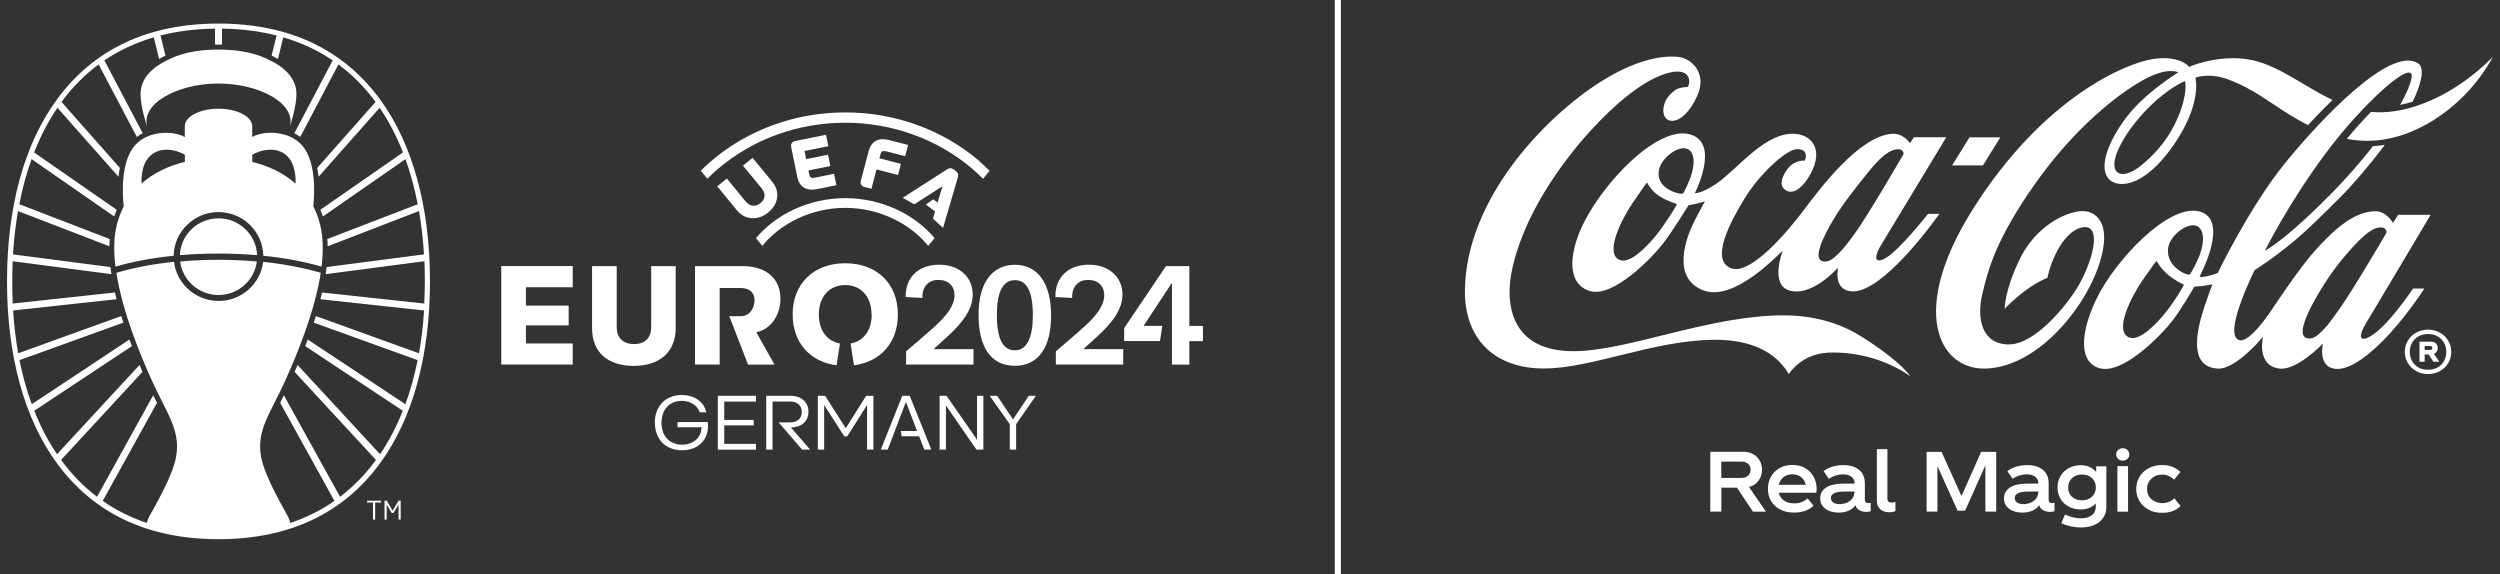 <svg width="296" height="68" viewBox="0 0 296 68" fill="none" xmlns="http://www.w3.org/2000/svg"><rect x="0" y="0" width="296" height="68" fill="#333333" stroke="none"/><g clip-path="url(#clip0_2300_1440)"><path d="M236.84 16.26H233.19L231.13 19.58H234.78L236.84 16.26Z" fill="white"/><path d="M258.71 9.59C258.71 9.59 256.43 10.49 253.77 13.39C251.11 16.3 249.57 19.55 250.72 20.42C251.16 20.75 252.17 20.81 254.01 19.17C255.45 17.89 256.91 16.22 257.9 13.82C259.09 10.95 258.71 9.63 258.71 9.6M273.24 14.8C270.29 13.3 268.14 11.47 265.89 10.33C263.75 9.24 262.36 8.79 260.64 9.02C260.35 9.06 259.93 9.2 259.93 9.2C259.93 9.2 260.82 12.21 257.28 17.28C253.69 22.42 250.43 22.39 249.51 20.97C248.54 19.48 249.79 16.44 251.88 13.74C254.07 10.91 257.91 8.57 257.91 8.57C257.91 8.57 256.68 7.83 253.67 9.52C250.74 11.17 245.67 15.09 240.99 21.71C236.31 28.33 235.37 31.97 234.7 34.84C234.02 37.71 234.64 40.78 237.85 40.78C241.06 40.78 244.79 35.93 245.84 34.24C247.79 31.1 249.07 26.28 246.41 26.95C245.1 27.28 244.03 28.72 243.37 30.11C242.68 31.53 242.41 32.9 242.41 32.9C242.41 32.9 241.3 33.29 239.81 34.4C238.32 35.5 237.35 36.56 237.35 36.56C237.35 36.56 237.35 34.27 239.2 30.56C241.04 26.85 244.42 25.15 246.34 25C248.07 24.86 250.31 26.31 248.41 31.68C246.51 37.04 240.9 43.55 235 43.64C229.56 43.72 225.99 36.83 233.56 24.81C241.93 11.51 251.78 7.43 254.97 6.98C258.16 6.52 259.2 7.92 259.2 7.92C259.2 7.92 261.88 6.69 265.27 6.92C269.17 7.18 272.19 9.92 276.17 11.84C275.13 12.84 274.14 13.87 273.25 14.83M290.76 10.31C288.06 12.03 284.32 13.59 280.72 13.25C279.81 14.19 278.84 15.26 277.86 16.44C284.1 17.66 289.55 13.83 292.45 10.57C294.26 8.54 295.15 6.72 295.15 6.72C295.15 6.72 293.42 8.61 290.75 10.31M282.47 27.73C282.55 27.59 282.58 27.47 282.58 27.47C282.58 27.47 282.51 26.95 282.01 26.93C281.42 26.9 280.6 27.01 278.48 29.35C276.37 31.67 275.08 33.69 273.97 35.7C272.75 37.9 272.26 39.54 272.96 39.97C273.16 40.09 273.45 40.1 273.69 40.05C274.17 39.94 274.7 39.5 275.52 38.56C275.9 38.12 276.33 37.5 276.83 36.81C278.23 34.91 281.75 28.94 282.45 27.74M260.41 30.28C260.77 29.36 261.21 27.56 260.27 26.85C259.26 26.09 256.69 27.86 256.68 29.67C256.67 31.52 258.49 32.36 258.93 32.48C259.18 32.55 259.27 32.54 259.39 32.34C259.47 32.21 260.05 31.2 260.41 30.28ZM258.47 33.65C258.4 33.63 257.57 33.25 256.7 32.53C255.84 31.82 255.4 31 255.37 30.94C255.34 30.88 255.3 30.93 255.26 30.98C255.22 31.03 255.07 31.17 253.69 33.16C252.32 35.16 250.22 39.28 252.13 39.97C253.35 40.42 255.38 38.3 256.49 36.9C257.52 35.59 258.48 33.94 258.53 33.82C258.58 33.7 258.53 33.67 258.47 33.65ZM280.07 38.4C279.55 39.22 278.97 40.79 280.67 39.81C282.75 38.62 285.71 34.16 285.71 34.16H287.05C287.05 34.16 285.28 36.93 282.98 39.46C280.87 41.78 278.3 43.88 276.49 43.67C274.37 43.43 275.04 40.67 275.04 40.67C275.04 40.67 272 43.87 269.92 43.64C267.09 43.33 267.95 39.86 267.95 39.86C267.95 39.86 264.76 43.76 262.58 43.64C259.16 43.45 260.02 39.31 260.97 36.42C261.48 34.87 261.95 33.65 261.95 33.65C261.95 33.65 261.61 33.74 260.88 33.85C260.5 33.9 259.81 33.94 259.81 33.94C259.81 33.94 258.39 36.43 257.25 37.93C256.11 39.43 251.28 44.58 248.43 43.55C245.8 42.6 246.67 38.6 248.2 35.43C250.43 30.8 256.72 24.15 260.35 25.02C264.11 25.92 260.44 32.73 260.44 32.73C260.44 32.73 260.44 32.75 260.48 32.77C260.56 32.8 260.75 32.82 261.2 32.73C261.92 32.59 262.58 32.32 262.58 32.32C262.58 32.32 266.36 24.47 270.53 19.34C274.7 14.2 283.03 5.36 286.3 7.5C287.1 8.02 286.74 9.84 285.66 12.04C285.18 12.19 284.69 12.32 284.18 12.42C284.9 11.12 285.38 10.03 285.52 9.27C286.01 6.62 279.76 12.21 275.3 18.23C270.84 24.25 268.16 29.7 268.16 29.7C268.16 29.7 269.06 29.2 270.46 28.07C271.92 26.9 273.94 25.06 276.13 22.82C277.6 21.31 279.33 19.42 280.95 17.3C281.43 17.28 281.91 17.23 282.37 17.15C280.56 19.56 278.66 21.77 277.05 23.39C275.27 25.17 273.34 27.1 271.67 28.5C269.01 30.72 266.95 31.98 266.95 31.98C266.95 31.98 263.04 39.78 265.17 40.28C266.42 40.58 268.88 36.81 268.88 36.81C268.88 36.81 272.09 31.94 274.03 29.75C276.67 26.77 278.95 25.04 281.22 25.01C282.55 24.99 283.33 26.39 283.33 26.39L283.95 25.43H287.79C287.79 25.43 280.62 37.5 280.05 38.4M290.76 10.31C288.06 12.03 284.32 13.59 280.72 13.25C279.81 14.19 278.84 15.26 277.86 16.44C284.1 17.66 289.55 13.83 292.45 10.57C294.26 8.54 295.15 6.72 295.15 6.72C295.15 6.72 293.42 8.61 290.75 10.31M219.56 27.72C221.11 25.61 225.4 18.21 225.4 18.21C225.4 18.21 225.33 17.69 224.83 17.67C224.24 17.64 223.25 17.84 221.28 20.28C219.31 22.72 217.79 24.67 216.68 26.68C215.46 28.88 214.93 30.44 215.63 30.86C215.83 30.98 216.12 30.99 216.36 30.94C216.82 30.83 217.41 30.37 218.23 29.44C218.61 29 219.05 28.42 219.55 27.73M199.96 17.73C198.95 16.97 196.38 18.74 196.37 20.55C196.36 22.4 198.69 22.93 198.99 22.94C198.99 22.94 199.25 23.01 199.36 22.79C199.43 22.65 199.74 22.07 200.1 21.15C200.46 20.23 200.9 18.43 199.96 17.72M198.43 24.11C198.36 24.09 197.39 23.81 196.45 23.21C195.51 22.61 195.07 21.72 195.04 21.66C195.01 21.6 194.97 21.65 194.93 21.7C194.89 21.75 194.69 22.01 193.32 24.01C191.95 26.01 189.91 30.1 191.82 30.8C193.04 31.25 195.09 29.12 196.2 27.72C197.23 26.42 198.45 24.41 198.5 24.29C198.55 24.17 198.5 24.14 198.44 24.12M228.28 25.32H229.62C229.62 25.32 222.92 34.93 219.13 34.49C217.01 34.25 217.64 31.66 217.64 31.66C217.64 31.66 214.66 35.11 211.95 34.42C209.47 33.79 211.07 29.71 211.07 29.71C210.79 29.82 205.44 35.81 201.68 34.38C197.74 32.88 199.78 27.86 200.53 26.36C201.16 25.09 201.86 23.85 201.86 23.85C201.86 23.85 201.26 24.02 200.88 24.11C200.5 24.2 199.93 24.3 199.93 24.3C199.93 24.3 198.07 27.3 196.93 28.8C195.79 30.3 190.96 35.45 188.11 34.42C185.26 33.39 185.96 29.44 187.56 26.3C190.16 21.21 196.31 14.95 200.02 15.89C203.77 16.84 200.67 22.87 200.67 22.87C200.67 22.87 201.42 22.96 203.2 21.76C205.78 20.02 209.16 15.34 212.84 15.88C214.57 16.14 216.17 17.89 213.98 21.23C213.28 22.3 212.09 23.26 211.19 22.32C210.63 21.74 211.12 20.66 211.71 19.92C212.55 18.88 213.7 19.02 213.7 19.02C213.7 19.02 214.3 17.64 212.76 17.66C211.51 17.68 208.34 20.58 206.56 23.5C204.92 26.18 202.44 30.75 204.93 31.75C207.22 32.66 211.56 27.54 213.58 24.86C215.59 22.18 220.18 16.09 224.03 15.84C225.35 15.75 226.15 16.95 226.15 16.95L226.6 16.25H230.44C230.44 16.25 223.19 28.25 222.63 29.16C222.18 29.87 221.59 31.47 223.23 30.57C224.87 29.67 228.28 25.32 228.28 25.32ZM226.19 44.55C223.28 42.52 219.73 41.63 216.51 41.75C213.25 41.88 211.79 44.29 211.79 44.29C210.32 41.75 207.41 40.19 202.92 40.23C195.67 40.31 188.47 43.63 182.77 43.63C177.07 43.63 173.31 40.23 173.45 34.18C173.68 23.58 182.72 14.02 189.47 9.71C193.35 7.24 196.61 6.5 198.73 6.74C200.28 6.91 202.15 8.69 200.97 11.31C199.24 15.15 196.85 14.83 196.94 12.99C196.99 11.8 197.79 11.05 198.39 10.64C198.77 10.38 199.45 10.3 199.8 10.3C200.14 10.01 200.4 7.92 197.62 8.61C194.84 9.3 191.49 12.01 188.3 15.5C185.11 18.99 180.14 25.61 178.91 32.56C178.34 35.78 178.72 41.65 186.42 41.58C192.94 41.52 202.58 37.26 211.42 37.34C214.85 37.37 217.84 38.29 220.17 39.71C222.47 41.12 225.21 43.15 226.18 44.55" fill="white"/><path d="M287.08 41.43H287.74C287.82 41.43 287.88 41.41 287.92 41.37C287.97 41.33 287.99 41.27 287.99 41.2C287.99 41.13 287.97 41.07 287.92 41.03C287.88 40.99 287.81 40.97 287.74 40.97H287.08V41.43ZM288.51 41.62C288.43 41.75 288.32 41.84 288.18 41.9L288.81 42.83H288.11L287.55 41.96H287.08V42.83H286.47V40.45H287.86C288.09 40.45 288.28 40.52 288.42 40.67C288.56 40.81 288.63 40.99 288.63 41.21C288.63 41.36 288.59 41.5 288.51 41.63M288.61 43.51C288.94 43.33 289.19 43.07 289.37 42.75C289.55 42.43 289.64 42.07 289.64 41.66C289.64 41.25 289.55 40.9 289.37 40.58C289.19 40.26 288.93 40.01 288.6 39.82C288.27 39.64 287.9 39.55 287.48 39.55C287.06 39.55 286.69 39.64 286.36 39.82C286.03 40 285.77 40.26 285.59 40.58C285.41 40.9 285.32 41.26 285.32 41.66C285.32 42.06 285.41 42.43 285.59 42.75C285.77 43.07 286.03 43.32 286.35 43.51C286.68 43.69 287.05 43.78 287.47 43.78C287.89 43.78 288.27 43.69 288.59 43.51M288.88 39.38C289.3 39.62 289.63 39.93 289.87 40.34C290.11 40.75 290.23 41.18 290.23 41.66C290.23 42.14 290.11 42.58 289.87 42.99C289.63 43.39 289.3 43.71 288.88 43.94C288.46 44.17 288 44.29 287.48 44.29C286.96 44.29 286.5 44.17 286.08 43.94C285.66 43.7 285.33 43.39 285.09 42.99C284.85 42.59 284.73 42.15 284.73 41.66C284.73 41.17 284.85 40.74 285.09 40.34C285.33 39.93 285.66 39.62 286.08 39.38C286.5 39.15 286.96 39.03 287.48 39.03C288 39.03 288.46 39.15 288.88 39.38Z" fill="white"/><path d="M203.8 56.59H206.15C206.5 56.59 206.77 56.5 206.97 56.32C207.17 56.14 207.27 55.91 207.27 55.61C207.27 55.31 207.17 55.08 206.97 54.91C206.77 54.74 206.5 54.65 206.15 54.65H203.8V56.59ZM205.66 57.74H203.81V60.57H202.5V53.49H206.39C206.84 53.49 207.23 53.58 207.57 53.77C207.91 53.96 208.17 54.21 208.35 54.54C208.53 54.86 208.62 55.22 208.62 55.62C208.62 56.11 208.48 56.54 208.21 56.91C207.94 57.28 207.56 57.53 207.08 57.66L209.09 60.58H207.55L205.66 57.75V57.74Z" fill="white"/><path d="M211.17 56.49C210.89 56.71 210.7 57.01 210.6 57.4H213.8C213.73 57.03 213.55 56.73 213.26 56.5C212.98 56.27 212.62 56.16 212.2 56.16C211.78 56.16 211.44 56.27 211.16 56.49M215.04 58.34H210.61C210.7 58.74 210.91 59.05 211.23 59.27C211.55 59.49 211.95 59.6 212.44 59.6C212.77 59.6 213.06 59.55 213.31 59.45C213.56 59.35 213.79 59.21 214.02 59.01L214.72 59.87C214.49 60.11 214.18 60.31 213.79 60.46C213.4 60.61 212.95 60.69 212.43 60.69C211.8 60.69 211.24 60.57 210.77 60.32C210.3 60.07 209.94 59.74 209.69 59.31C209.44 58.88 209.32 58.4 209.32 57.87C209.32 57.34 209.44 56.88 209.68 56.45C209.92 56.02 210.25 55.68 210.69 55.43C211.13 55.18 211.63 55.05 212.22 55.05C212.81 55.05 213.31 55.18 213.74 55.43C214.17 55.69 214.51 56.03 214.74 56.46C214.97 56.89 215.09 57.37 215.09 57.89C215.09 58.05 215.08 58.2 215.05 58.32" fill="white"/><path d="M219.01 59.32C219.36 59.08 219.55 58.7 219.59 58.2H218.39C217.32 58.2 216.78 58.45 216.78 58.96C216.78 59.18 216.87 59.36 217.05 59.49C217.23 59.62 217.49 59.69 217.82 59.69C218.26 59.69 218.66 59.57 219 59.33M221.49 59.53V60.52C221.35 60.58 221.18 60.61 220.98 60.61C220.67 60.61 220.39 60.54 220.16 60.41C219.92 60.28 219.76 60.08 219.68 59.82C219.47 60.12 219.19 60.34 218.84 60.48C218.49 60.62 218.11 60.69 217.69 60.69C217.27 60.69 216.93 60.63 216.6 60.5C216.27 60.37 216.01 60.18 215.81 59.93C215.61 59.68 215.51 59.37 215.51 59.01C215.51 58.46 215.75 58.03 216.22 57.72C216.69 57.41 217.4 57.26 218.35 57.26H219.59C219.59 56.91 219.46 56.64 219.21 56.45C218.96 56.26 218.63 56.16 218.21 56.16C217.94 56.16 217.66 56.2 217.36 56.29C217.07 56.38 216.79 56.51 216.54 56.7L215.91 55.78C216.22 55.54 216.58 55.36 217 55.24C217.42 55.12 217.84 55.07 218.27 55.07C219.06 55.07 219.68 55.26 220.13 55.64C220.58 56.02 220.8 56.55 220.8 57.23V59.17C220.8 59.31 220.84 59.41 220.91 59.47C220.99 59.54 221.09 59.57 221.21 59.57C221.28 59.57 221.36 59.56 221.47 59.53" fill="white"/><path d="M223.47 53.18V59.05C223.47 59.36 223.64 59.51 223.97 59.51C224.11 59.51 224.26 59.48 224.42 59.42V60.52C224.21 60.6 223.96 60.65 223.68 60.65C223.24 60.65 222.88 60.53 222.62 60.29C222.36 60.05 222.22 59.72 222.22 59.31V53.18H223.48H223.47Z" fill="white"/><path d="M236.35 60.57H235.07V55.09L232.67 60.46H231.78L229.39 55.18V60.57H228.11V53.5H229.88L232.24 58.73L234.57 53.5H236.35V60.57Z" fill="white"/><path d="M240.77 59.32C241.12 59.08 241.31 58.7 241.35 58.2H240.15C239.08 58.2 238.54 58.45 238.54 58.96C238.54 59.18 238.63 59.36 238.81 59.49C238.99 59.62 239.25 59.69 239.58 59.69C240.02 59.69 240.42 59.57 240.76 59.33M243.25 59.53V60.52C243.11 60.58 242.94 60.61 242.74 60.61C242.43 60.61 242.15 60.54 241.92 60.41C241.68 60.28 241.52 60.08 241.44 59.82C241.23 60.12 240.95 60.34 240.6 60.48C240.25 60.62 239.87 60.69 239.45 60.69C239.03 60.69 238.69 60.63 238.36 60.5C238.03 60.37 237.77 60.18 237.57 59.93C237.37 59.68 237.27 59.37 237.27 59.01C237.27 58.46 237.51 58.03 237.98 57.72C238.45 57.41 239.16 57.26 240.11 57.26H241.35C241.35 56.91 241.22 56.64 240.97 56.45C240.72 56.26 240.39 56.16 239.97 56.16C239.7 56.16 239.42 56.2 239.12 56.29C238.83 56.38 238.55 56.51 238.3 56.7L237.67 55.78C237.98 55.54 238.34 55.36 238.76 55.24C239.18 55.12 239.6 55.07 240.03 55.07C240.82 55.07 241.44 55.26 241.89 55.64C242.34 56.02 242.56 56.55 242.56 57.23V59.17C242.56 59.31 242.6 59.41 242.67 59.47C242.75 59.54 242.85 59.57 242.97 59.57C243.04 59.57 243.12 59.56 243.23 59.53" fill="white"/><path d="M247.68 58.81C247.99 58.53 248.15 58.17 248.15 57.71C248.15 57.25 247.99 56.88 247.68 56.6C247.37 56.32 246.98 56.18 246.5 56.18C246.02 56.18 245.64 56.32 245.33 56.61C245.02 56.9 244.87 57.26 244.87 57.72C244.87 58.18 245.02 58.54 245.33 58.82C245.64 59.1 246.03 59.24 246.5 59.24C246.97 59.24 247.37 59.1 247.68 58.83M249.39 55.19V60.05C249.39 60.53 249.26 60.96 249.01 61.32C248.76 61.68 248.41 61.96 247.96 62.16C247.51 62.36 246.99 62.45 246.39 62.45C245.95 62.45 245.54 62.4 245.14 62.31C244.74 62.22 244.38 62.1 244.06 61.95L244.5 60.92C245.13 61.22 245.76 61.37 246.38 61.37C246.92 61.37 247.34 61.25 247.66 61.01C247.98 60.77 248.14 60.44 248.14 60.02V59.6C247.69 60.08 247.1 60.32 246.36 60.32C245.82 60.32 245.35 60.21 244.93 59.98C244.51 59.75 244.19 59.44 243.96 59.05C243.73 58.65 243.61 58.21 243.61 57.72C243.61 57.23 243.73 56.78 243.96 56.38C244.19 55.98 244.51 55.66 244.93 55.43C245.35 55.2 245.82 55.08 246.35 55.08C247.12 55.08 247.74 55.35 248.19 55.89V55.21H249.39V55.19Z" fill="white"/><path d="M250.7 55.19H251.96V60.58H250.7V55.19ZM250.78 54.33C250.63 54.19 250.56 54.02 250.56 53.8C250.56 53.58 250.63 53.42 250.78 53.28C250.93 53.14 251.11 53.07 251.33 53.07C251.55 53.07 251.74 53.14 251.89 53.28C252.03 53.42 252.11 53.59 252.11 53.8C252.11 54.01 252.04 54.19 251.89 54.33C251.74 54.47 251.56 54.54 251.33 54.54C251.1 54.54 250.92 54.47 250.78 54.33Z" fill="white"/><path d="M254.39 60.33C253.92 60.08 253.56 59.75 253.31 59.32C253.06 58.89 252.93 58.41 252.93 57.89C252.93 57.37 253.06 56.88 253.32 56.45C253.58 56.02 253.94 55.68 254.41 55.43C254.88 55.18 255.41 55.06 256 55.06C256.46 55.06 256.87 55.13 257.24 55.28C257.6 55.43 257.91 55.63 258.16 55.88L257.42 56.79C257 56.39 256.53 56.19 256 56.19C255.68 56.19 255.39 56.26 255.12 56.4C254.85 56.54 254.63 56.74 254.46 57C254.29 57.26 254.21 57.55 254.21 57.89C254.21 58.23 254.29 58.52 254.45 58.77C254.61 59.03 254.83 59.22 255.11 59.36C255.39 59.5 255.69 59.57 256.01 59.57C256.29 59.57 256.55 59.52 256.8 59.42C257.05 59.32 257.26 59.18 257.44 59L258.18 59.91C257.94 60.16 257.64 60.36 257.27 60.5C256.9 60.64 256.48 60.72 256.01 60.72C255.4 60.72 254.85 60.6 254.39 60.35" fill="white"/><path d="M92.02 23.34C92.09 22.69 91.89 22.09 91.41 21.49L89.11 18.69L87.97 19.61L90.08 22.18C90.45 22.63 90.55 22.87 90.52 23.24C90.49 23.53 90.32 23.82 90.03 24.05C89.75 24.28 89.42 24.39 89.13 24.35C88.76 24.31 88.54 24.16 88.17 23.71L86.06 21.14L84.92 22.06L87.22 24.86C87.71 25.45 88.26 25.77 88.92 25.83C89 25.83 89.07 25.84 89.15 25.84C89.79 25.84 90.38 25.62 90.95 25.16C91.59 24.64 91.94 24.05 92.02 23.33M97.81 15.96L94.13 16.7C93.96 16.73 93.83 16.82 93.75 16.94C93.67 17.06 93.64 17.22 93.67 17.38L94.4 20.96C94.52 21.54 94.78 21.96 95.18 22.21C95.44 22.37 95.76 22.45 96.13 22.45C96.32 22.45 96.52 22.43 96.73 22.39L99.03 21.93L98.75 20.58L96.51 21.03C96.05 21.12 95.9 21.07 95.8 20.56L95.72 20.18L98.31 19.66L98.04 18.32L95.45 18.84L95.25 17.88L98.08 17.31L97.8 15.96H97.81ZM104.96 17.92L107.17 18.49L107.52 17.16L105.25 16.58C104.01 16.26 103.16 16.72 102.85 17.88L101.92 21.42C101.88 21.58 101.89 21.74 101.97 21.87C102.05 22 102.17 22.09 102.34 22.13L103.18 22.35L103.78 20.06L106.33 20.72L106.67 19.4L104.12 18.74L104.22 18.36C104.35 17.86 104.5 17.82 104.95 17.93M113.17 20.25L112.95 20.08C112.6 19.81 112.32 19.93 112.12 20.06L106.88 23.42L108.25 24.19L111.59 22.05L111.01 23.98L110.5 23.6L109.62 24.22L110.71 25.03L110.46 25.89L111.66 26.98L113.4 21.04C113.47 20.83 113.52 20.52 113.17 20.25ZM100.09 23.46C95.79 23.46 91.89 25.37 89.51 28.19L90.26 29.11C92.42 26.44 96.1 24.61 100.08 24.61C104.06 24.61 107.74 26.44 109.9 29.11L110.66 28.19C108.28 25.37 104.38 23.46 100.08 23.46M115.98 19.09C111.62 15.36 105.98 13.31 100.08 13.31C94.18 13.31 88.54 15.36 84.18 19.09C83.76 19.45 83.36 19.82 82.97 20.21L83.75 21.16C84.14 20.77 84.56 20.38 84.98 20.02C89.12 16.48 94.48 14.53 100.07 14.53C105.66 14.53 111.03 16.48 115.16 20.02C115.59 20.39 116 20.77 116.39 21.17L117.17 20.22C116.78 19.84 116.38 19.46 115.96 19.1M128.26 41.34C128.26 41.34 129.49 40.23 129.89 39.86C131.81 38.13 132.9 36.54 132.9 34.88C132.9 32.82 131.33 31.34 128.92 31.34C126.51 31.34 124.91 32.83 124.96 35.17L126.95 35.28C126.88 34.04 127.59 33.14 128.82 33.14C130.05 33.14 130.78 33.88 130.74 35.04C130.71 36.17 129.86 37.31 128.49 38.58C127.61 39.39 125.01 41.6 125.01 41.6V43.16H132.99V41.34H128.25H128.26ZM110.53 41.34C110.53 41.34 111.76 40.23 112.16 39.86C114.08 38.13 115.17 36.54 115.17 34.88C115.17 32.82 113.6 31.34 111.19 31.34C108.78 31.34 107.18 32.83 107.23 35.17L109.22 35.28C109.15 34.04 109.86 33.14 111.09 33.14C112.32 33.14 113.05 33.88 113.01 35.04C112.98 36.17 112.13 37.31 110.76 38.58C109.88 39.39 107.28 41.6 107.28 41.6V43.16H115.26V41.34H110.52H110.53ZM140.82 38.58V31.51H138.05L133.1 38.85V40.38H137.34L137.62 38.58H135.4L138.76 33.48V38.59V40.39V43.17H140.82V40.39H142.43V38.59H140.82V38.58ZM103.21 37.24C103.21 39.11 102.24 40.4 100.71 40.67L101.11 43.25C104.28 42.84 106.31 40.54 106.31 37.23C106.31 33.59 103.83 31.17 100.08 31.17C96.33 31.17 93.85 33.6 93.85 37.23C93.85 40.54 95.88 42.84 99.05 43.25L99.45 40.67C97.92 40.4 96.95 39.11 96.95 37.24C96.95 35.15 98.18 33.75 100.07 33.75C101.96 33.75 103.19 35.15 103.19 37.24M92.4 35.32C92.4 33.13 90.86 31.51 87.96 31.51H82.29V43.16H85.21V34.1H87.69C88.68 34.1 89.34 34.58 89.34 35.55C89.34 36.45 88.79 37.44 87.69 37.44H86.35L88.57 43.17H91.7L89.55 39.34C91.35 38.97 92.41 37.21 92.41 35.33M59.35 43.16H67.81V40.67H62.27V38.53H67.33V36.18H62.27V34.01H67.81V31.5H59.35V43.15V43.16ZM122.29 37.33C122.29 34.48 121.56 33.17 120.17 33.17C118.68 33.17 118.03 34.68 118.03 37.28C118.03 40.16 118.76 41.48 120.17 41.48C121.58 41.48 122.29 39.97 122.29 37.33ZM124.45 37.33C124.45 41.31 122.81 43.31 120.17 43.31C117.3 43.31 115.86 41.07 115.86 37.28C115.86 33.49 117.47 31.35 120.17 31.35C122.87 31.35 124.45 33.56 124.45 37.33ZM70.1 31.51H73.02V38.76C73.02 40.05 73.85 40.74 75.06 40.74C76.41 40.74 77.1 39.95 77.1 38.76V31.51H80V38.87C80 41.57 78.2 43.32 75.06 43.32C71.92 43.32 70.1 41.68 70.1 38.87V31.51ZM107.73 46.86H106.83L104.29 53.23H105.11L105.48 52.26L106.27 50.17L107.26 47.59L108.58 51.03H106.65L106.76 51.65H108.82L109.43 53.23H110.27L107.71 46.86H107.73ZM93.64 50.61C94.9 50.59 95.72 49.9 95.72 48.73C95.72 47.62 94.89 46.86 93.58 46.86H90.72V53.23H91.47V47.54H93.52C94.37 47.54 94.93 47.98 94.93 48.76C94.93 49.54 94.43 50.01 93.52 50.01H92.19L94.97 53.23H95.92L93.64 50.61ZM96.82 46.86H97.69L100.14 50.7L102.55 46.86H103.41V53.23H102.66V47.95L100.32 51.66H99.96L97.58 47.95V53.23H96.83V46.86H96.82ZM122.65 46.86L120.31 50.22V53.23H119.56V50.22L117.18 46.86H118.06L119.94 49.66L121.81 46.86H122.65ZM116.43 46.86V53.23H115.61L112 48.01V53.23H111.25V46.86H112.07L115.68 52.06V46.86H116.43ZM84.99 46.86H89.5V47.55H85.75V49.72H89.24V50.37H85.75V52.55H89.5V53.24H84.99V46.87V46.86ZM77.53 50.06C77.53 48.11 78.79 46.77 80.72 46.77C82.23 46.77 83.37 47.59 83.62 48.81H82.84C82.58 48 81.74 47.46 80.73 47.46C79.26 47.46 78.32 48.51 78.32 50.06C78.32 51.61 79.27 52.65 80.75 52.65C82.07 52.65 83.04 51.82 83.05 50.63L83.11 50.59H80.22V49.97H83.79C83.81 50.12 83.83 50.26 83.83 50.43C83.83 52.15 82.61 53.31 80.76 53.31C78.8 53.31 77.54 52.01 77.54 50.05M37.94 35.43C38.01 35.16 38.07 34.89 38.13 34.63L50.23 35.94C50.27 35.08 50.3 34.2 50.3 33.31C50.3 32.51 50.28 31.72 50.25 30.93L38.56 32.46C38.6 32.18 38.64 31.9 38.67 31.62L50.2 30.12C50.09 28.34 49.9 26.63 49.61 24.99L38.8 29.16C38.8 28.87 38.78 28.58 38.76 28.3L49.46 24.18C49.09 22.29 48.61 20.51 48.01 18.84L38.23 25.63C38.14 25.36 38.04 25.1 37.93 24.84L47.71 18.05C46.95 16.11 46.03 14.34 44.95 12.76L37.71 20.94C37.71 20.94 37.71 20.89 37.71 20.87C37.67 20.52 37.62 20.2 37.56 19.88L44.47 12.07C43.19 10.33 41.72 8.85 40.07 7.63L35.55 16.21C35.32 16.04 35.09 15.9 34.85 15.78L39.39 7.15C37.63 5.96 35.68 5.05 33.54 4.42L32.91 6.98C32.62 6.81 32.36 6.68 32.16 6.58L32.75 4.2C30.75 3.69 28.59 3.42 26.28 3.39V5.28C26.14 5.28 26.01 5.28 25.87 5.28C25.73 5.28 25.6 5.28 25.46 5.28V3.39C23.15 3.42 21 3.69 19 4.2L19.59 6.58C19.39 6.68 19.13 6.81 18.84 6.98L18.21 4.42C16.07 5.05 14.12 5.96 12.36 7.15L16.9 15.78C16.66 15.9 16.43 16.04 16.2 16.21L11.68 7.63C10.03 8.85 8.56 10.33 7.28 12.07L14.19 19.88C14.13 20.19 14.08 20.52 14.04 20.87C14.04 20.89 14.04 20.92 14.04 20.94L6.8 12.76C5.72 14.34 4.8 16.11 4.04 18.05L13.82 24.84C13.71 25.1 13.61 25.36 13.52 25.63L3.74 18.84C3.14 20.51 2.65 22.29 2.29 24.18L12.99 28.3C12.97 28.58 12.96 28.86 12.95 29.16L2.13 24.99C1.85 26.63 1.65 28.34 1.54 30.12L13.07 31.62C13.1 31.89 13.14 32.17 13.19 32.46L1.5 30.93C1.47 31.71 1.45 32.5 1.45 33.31C1.45 34.2 1.47 35.08 1.51 35.94L13.61 34.63C13.67 34.89 13.74 35.16 13.8 35.43L1.55 36.76C1.66 38.52 1.87 40.21 2.15 41.83L14.36 37.42C14.44 37.68 14.52 37.94 14.61 38.2L2.31 42.64C2.68 44.49 3.16 46.23 3.76 47.86L15.32 40.2C15.42 40.46 15.51 40.72 15.62 40.98L4.06 48.63C4.8 50.51 5.7 52.23 6.75 53.78L16.52 43.21C16.63 43.48 16.75 43.76 16.87 44.03L7.23 54.46C7.23 54.46 7.24 54.48 7.25 54.48C8.49 56.17 9.91 57.62 11.49 58.82L18.14 46.8C18.29 47.11 18.44 47.41 18.59 47.69L12.16 59.31C13.75 60.41 15.49 61.28 17.39 61.92C17.42 61.71 17.51 61.46 17.65 61.19C17.98 60.55 20.46 56.45 20.86 54.03C21.38 50.9 19.78 49.02 18.02 45.14C16.61 42.03 14.5 36.94 13.78 32.3C15.77 31.71 18.08 31.26 20.6 31C20.92 33.6 23.16 35.63 25.88 35.63C28.6 35.63 30.84 33.61 31.16 31C33.68 31.27 36 31.72 37.98 32.3C37.26 36.94 35.15 42.02 33.74 45.14C31.98 49.02 30.37 50.9 30.9 54.03C31.31 56.45 33.79 60.54 34.11 61.19C34.24 61.45 34.33 61.7 34.37 61.92C36.27 61.28 38.02 60.41 39.6 59.31L33.17 47.69C33.31 47.41 33.46 47.11 33.61 46.8L40.26 58.82C41.84 57.62 43.26 56.17 44.5 54.48C44.5 54.48 44.51 54.46 44.52 54.46L34.88 44.03C35 43.75 35.12 43.48 35.23 43.21L45 53.78C46.05 52.23 46.95 50.51 47.69 48.63L36.14 40.98C36.24 40.72 36.34 40.45 36.44 40.2L48 47.86C48.6 46.23 49.08 44.48 49.45 42.64L37.15 38.2C37.24 37.94 37.32 37.68 37.4 37.42L49.61 41.83C49.9 40.21 50.1 38.52 50.21 36.76L37.96 35.43H37.94ZM50.91 33.31C50.91 42.13 48.86 49.58 44.99 54.86C40.62 60.82 34.19 63.84 25.87 63.84C17.55 63.84 11.12 60.82 6.75 54.86C2.88 49.59 0.83 42.14 0.83 33.31C0.83 24.48 2.88 17.03 6.75 11.76C11.12 5.81 17.55 2.79 25.87 2.79C34.19 2.79 40.63 5.81 45 11.77C48.86 17.04 50.91 24.49 50.91 33.32M25.87 25.85C23.41 25.85 21.39 27.79 21.3 30.21C22.76 30.08 24.29 30.02 25.87 30.02C27.45 30.02 28.98 30.09 30.44 30.21C30.35 27.79 28.33 25.85 25.87 25.85ZM21.33 30.96C21.61 33.19 23.54 34.93 25.87 34.93C28.2 34.93 30.13 33.2 30.41 30.96C28.95 30.83 27.43 30.76 25.87 30.76C24.31 30.76 22.79 30.83 21.33 30.96ZM34.48 19.1C33.43 17.31 31.32 17.51 29.87 18.32V19.17C31.73 19.63 33.53 20.44 34.99 21.74C35.05 20.94 34.87 19.78 34.48 19.11M21.89 18.32C20.44 17.51 18.33 17.31 17.27 19.1C16.88 19.77 16.7 20.93 16.76 21.73C18.22 20.43 20.03 19.62 21.89 19.16V18.32ZM38.07 31.57C36.06 30.98 33.73 30.54 31.18 30.28C31.12 27.42 28.76 25.11 25.87 25.11C22.98 25.11 20.61 27.42 20.56 30.28C18.01 30.54 15.68 30.98 13.67 31.57C13.45 29.77 13.46 28.06 13.84 26.59C14.04 25.8 14.32 25.08 14.65 24.43C14.51 23.24 14.17 18.79 16.29 16.89C17.97 15.39 20.74 15.54 21.88 16.23V14.95C21.88 13.8 23.67 12.87 25.87 12.87C28.07 12.87 29.86 13.8 29.86 14.95V16.22C31.01 15.53 33.77 15.39 35.45 16.89C37.57 18.78 37.22 23.24 37.09 24.43C37.43 25.08 37.7 25.8 37.9 26.59C38.27 28.07 38.29 29.78 38.07 31.57ZM17.5 15.24C17.31 14.74 16.64 12.57 16.64 11.15C16.64 8.58 19.25 7.4 20.02 7.02C21.98 6.05 24.2 5.87 25.87 5.87C27.54 5.87 29.77 6.06 31.72 7.02C32.49 7.4 35.1 8.58 35.1 11.15C35.1 12.57 34.42 14.73 34.24 15.24C35.32 12.35 30.8 9.89 25.87 9.89C20.94 9.89 16.42 12.35 17.5 15.24ZM47.19 59.28L46.49 60.46L45.79 59.28H45.53V61.52H45.78V59.74L46.37 60.73H46.6L47.19 59.74V61.52H47.44V59.28H47.18H47.19ZM43.47 59.28H45.11V59.5H44.42V61.52H44.16V59.5H43.47V59.28Z" fill="white"/><path d="M158.76 0H158.04V68H158.76V0Z" fill="white"/></g><defs><clipPath id="clip0_2300_1440"><rect width="294.32" height="68" fill="white" transform="translate(0.84)"/></clipPath></defs></svg>